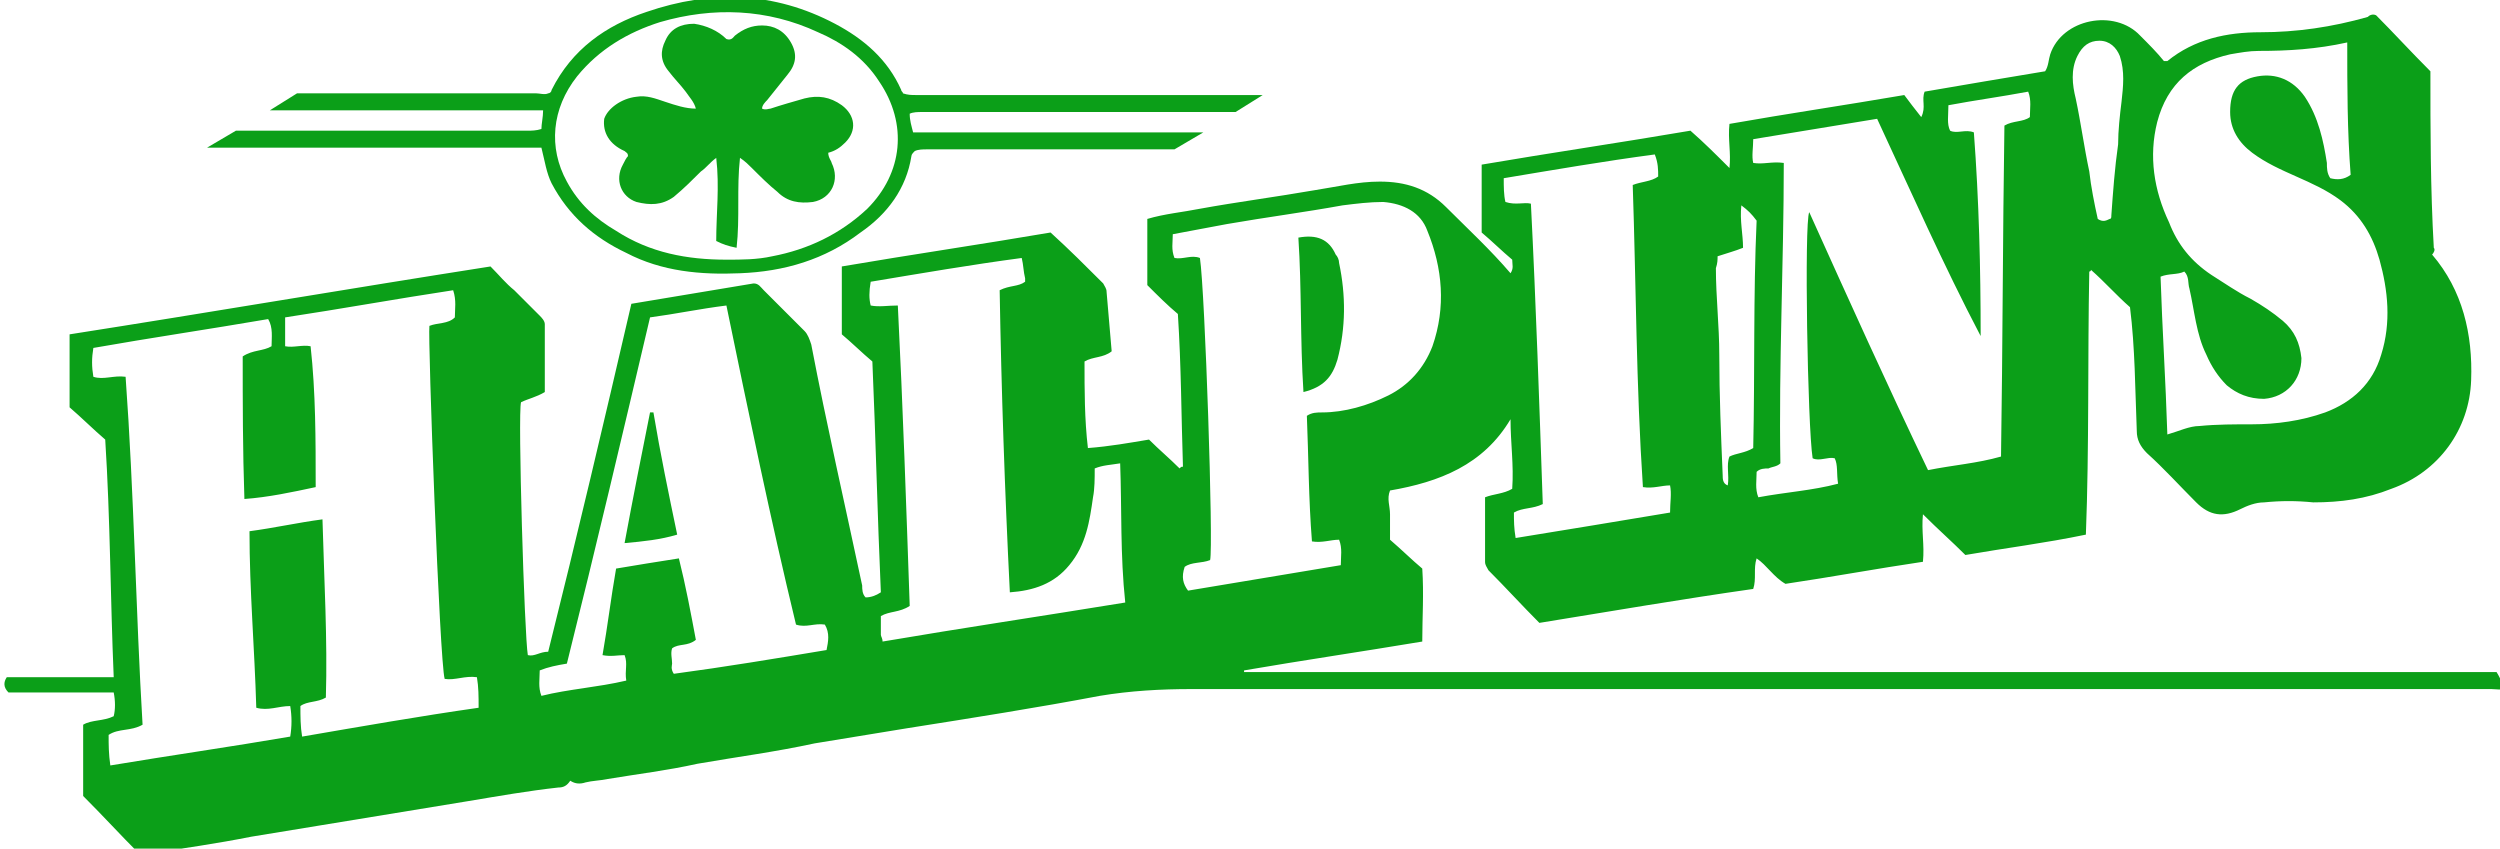 <svg xmlns="http://www.w3.org/2000/svg" xml:space="preserve" id="Слой_1" x="0" y="0" style="enable-background:new 0 0 147.3 50" version="1.1" viewBox="0 0 147.3 50"><style type="text/css">.st0{fill:none}.st1{fill:#0b9f18}</style><g id="_x31_2280"><g><path d="M105.2 9.6c.1 6-.2 11.9-.2 17.7-.3.3-.5.3-.7.3-.2.1-.5 0-.7.2 0 .5-.1 1 .1 1.5 1.6-.3 3.1-.4 4.7-.8-.1-.6.1-1.1-.2-1.5-.5-.1-.9.2-1.3 0-.3-1.9-.5-13.9-.2-14.5 2.3 5.1 4.6 10.1 7 15.2 1.5-.2 2.9-.4 4.3-.8.1-6.5.1-13 .2-19.5.5-.3 1-.2 1.5-.5 0-.5.1-1-.1-1.5-1.6.3-3.1.5-4.7.8 0 .5-.1 1 .1 1.5.5.2.9-.1 1.4.1.3 4 .4 8 .4 12-2.2-4.2-4.1-8.5-6.1-12.8-2.5.4-4.9.8-7.3 1.2 0 .5-.1.9.1 1.4.5.1 1.1-.2 1.7 0zM123.1 10.2c.2.9.4 1.9.5 2.8.3.1.5.1.7 0 0-.1.1-.1.1-.2.1-1.4.2-2.8.4-4.2.1-.8.1-1.7.2-2.5.1-.9.2-1.8-.1-2.7-.2-.5-.5-.9-1.2-.9-.6 0-1.1.3-1.3.9-.4.8-.3 1.7-.1 2.6.3 1.3.5 2.7.8 4.2z" class="st0"/><path d="M101.6 28c0 .2-.1.5.3.6.1-.6-.1-1.1.1-1.7.4-.2.9-.2 1.4-.5.1-4.5 0-8.9.2-13.4-.3-.3-.5-.6-.9-.9-.1.9.1 1.7.1 2.5-.5.2-1 .3-1.5.5v.6c0 1.7.1 3.4.2 5.1-.1 2.4 0 4.8.1 7.2zM130.2 16.2c.7.5 1.5 1 2.3 1.4.7.3 1.3.8 1.9 1.3.7.6 1 1.3 1.1 2.2.1 1.3-.9 2.3-2.2 2.4-.8 0-1.6-.2-2.2-.8-.6-.5-.9-1.1-1.2-1.8-.6-1.2-.7-2.6-1-3.9-.1-.3 0-.7-.3-1-.4.2-.9.1-1.4.3.2 3.1.4 6.1.4 9.3.7-.2 1.2-.5 1.9-.5 1-.1 2.1-.1 3.1-.1 1.5.1 3-.1 4.3-.7 1.6-.6 2.8-1.7 3.3-3.4.6-1.9.5-3.7-.1-5.6-.4-1.4-1.1-2.7-2.3-3.5-.8-.6-1.7-1-2.6-1.4-.9-.4-1.8-.8-2.6-1.4-.8-.6-1.3-1.4-1.3-2.4 0-1.2.4-1.8 1.6-2.1 1.1-.2 2.2.2 2.8 1.2.8 1.2 1 2.5 1.3 3.9.1.3 0 .6.2.9.4 0 .8.1 1.2-.2-.2-2.6-.2-5.1-.2-7.8-1.7.5-3.4.5-5.1.5-.6 0-1.2.1-1.7.2-2.2.5-3.7 1.7-4.3 4-.5 2-.2 4 .6 5.9.5 1.3 1.3 2.3 2.5 3.1zM36.3 13.7c2 1.2 4.2 1.7 6.5 1.7.9 0 1.8 0 2.7-.2 2.2-.4 4.1-1.3 5.6-2.8 2.2-2.1 2.4-5.1.7-7.5-.9-1.3-2.2-2.2-3.6-2.9-3-1.4-6.1-1.4-9.3-.6-2 .5-3.7 1.6-4.9 3.2-1.5 1.9-1.7 4.2-.6 6.3.7 1.1 1.7 2 2.9 2.8zm-.7-6.6c.2-.7 1-1.3 1.9-1.3.6 0 1.1.1 1.7.3.6.2 1.1.4 1.8.4-.1-.4-.4-.7-.6-1-.3-.4-.7-.8-1-1.2-.4-.6-.5-1.2-.2-1.8.3-.7.9-1.1 1.7-1 .8 0 1.4.3 1.9.9.2 0 .3-.1.5-.2.5-.4 1-.6 1.6-.6.8 0 1.4.3 1.7 1 .4.7.3 1.3-.2 1.9L45.2 6c-.1.2-.3.3-.3.5.2.2.3.1.5 0 .7-.2 1.4-.4 2-.6.8-.2 1.5-.1 2.2.4.8.6.9 1.5.2 2.2-.3.3-.6.5-1 .6 0 .3.2.4.3.6.5 1 0 2.1-1.1 2.3-.8.2-1.5 0-2.1-.6-.5-.5-1-.9-1.5-1.4-.2-.2-.4-.5-.7-.6-.2 1.8-.1 3.5-.2 5.3-.5-.1-.8-.2-1.2-.4 0-1.6.2-3.2 0-4.9-.4.2-.6.5-.9.8-.5.5-1 1.1-1.6 1.5-.7.5-1.4.6-2.2.3-1-.3-1.3-1.3-.8-2.2.1-.2.2-.3.3-.5-.1-.3-.2-.3-.3-.4-.9-.4-1.3-1.1-1.2-1.8zM54.3 6.7c-.2 0-.5-.1-.7.1 0 .3.1.7.2 1.1h17.1l2-1.2H54.3zM90.3 12c.3 5.9.5 11.8.7 17.7-.6.3-1.1.3-1.7.5 0 .5 0 .9.1 1.5 3.1-.5 6.1-1 9.1-1.5 0-.6.1-1.1 0-1.6-.5 0-1.1.2-1.6.1-.4-5.9-.4-11.9-.6-17.8.6-.2 1.1-.2 1.5-.5 0-.4 0-.9-.2-1.3-3 .5-5.9 1-8.9 1.4 0 .5-.1.9.1 1.4.5.2 1 0 1.5.1zM64.4 27.6c0 .6 0 1.1-.1 1.7-.2 1.4-.4 2.8-1.4 4-.9 1.1-2.1 1.5-3.5 1.6-.3-6-.4-11.9-.6-17.8.5-.2 1.1-.2 1.5-.5v-.2c0-.4-.1-.7-.2-1.2-3 .5-5.9 1-8.9 1.4 0 .5-.1.9 0 1.4.5.1 1 0 1.6 0 .3 5.9.4 11.8.7 17.7-.5.4-1.2.3-1.7.6v1.1c0 .1 0 .2.1.4 4.7-.8 9.4-1.5 14.1-2.3-.3-2.8-.2-5.5-.3-8.2-.4.1-.8.1-1.3.3zM28.1 39.9c-.7-.1-1.3.2-1.9.1-.3-1-1-20.1-.8-20.9.5-.2 1-.1 1.5-.5 0-.5.1-1-.1-1.6-3.3.5-6.6 1.1-9.9 1.6-.1.6-.1 1.1 0 1.7.5.1 1 0 1.5 0 .3 2.7.4 5.5.3 8.3-1.4.2-2.8.5-4.2.7-.1-2.9-.2-5.6-.1-8.4.6-.3 1.2-.2 1.7-.6 0-.5.1-1.1-.2-1.6-3.5.6-6.9 1.1-10.3 1.7-.1.6-.1 1.1 0 1.7.6.1 1.2-.1 1.9 0 .4 7 .5 13.9.7 20.7-.6.4-1.4.3-2 .6 0 .6 0 1.1.1 1.8 3.6-.6 7.1-1.1 10.6-1.7.1-.7.1-1.2 0-1.8-.7-.1-1.3.2-2 .1-.1-3.5-.3-6.9-.4-10.4 1.4-.2 2.8-.4 4.3-.7.1 3.6.3 7 .2 10.5-.5.3-1 .2-1.5.5 0 .6 0 1.2.1 1.8 3.5-.6 6.9-1.1 10.4-1.7.1-.8.2-1.3.1-1.9zM78.8 31.9c-.5 0-1 .2-1.6.1-.2-2.5-.2-4.9-.3-7.4.3-.2.6-.2.9-.2 1.4-.1 2.7-.4 3.9-1 1.3-.6 2.2-1.6 2.6-2.9.8-2.3.6-4.6-.3-6.8-.4-1.1-1.4-1.6-2.6-1.7-.8 0-1.6.1-2.4.2-2.3.4-4.6.7-6.8 1.1-1 .2-2.1.4-3.2.6 0 .5-.1 1 .1 1.4.5.1 1-.2 1.5 0 .3 2 .8 16.9.6 17.8-.5.2-1 .1-1.5.4-.1.6-.1 1 .1 1.5l9-1.5c.1-.6.2-1.1 0-1.6zM76.5 14c1.1-.2 1.8.1 2.2 1 .1.2.1.4.2.5.3 1.9.3 3.8-.1 5.7-.2.9-.8 1.6-1.9 1.8-.2-3-.2-6-.4-9zM47.1 36.8C45.6 30.6 44.3 24.3 43 18c-1.6.3-3 .5-4.5.7-1.6 6.8-3.2 13.6-4.9 20.4-.6.1-1.1.2-1.6.4 0 .5-.1 1 .1 1.5 1.7-.3 3.3-.5 5-.9 0-.5.1-1-.1-1.5-.4 0-.8.1-1.3 0 .3-1.7.5-3.3.8-5.1 1.2-.2 2.5-.4 3.7-.6.4 1.6.7 3.2 1 4.8-.5.3-1 .2-1.4.5-.1.3 0 .6 0 .9 0 .2 0 .3.1.6 3-.5 6-1 9-1.4.1-.6.1-1.1 0-1.6-.7 0-1.3.3-1.8.1zM36.7 32c.5-2.6 1-5.2 1.5-7.7h.2c.5 2.4.9 4.7 1.4 7.2-1 .3-1.9.4-3.1.5z" class="st0"/><path d="M147.1 39.6H73.3v-.1c3.5-.6 6.9-1.1 10.5-1.7 0-1.4.1-2.8 0-4.3-.6-.5-1.2-1.1-1.9-1.7v-1.5c0-.5-.2-.9 0-1.4 2.9-.5 5.5-1.5 7.1-4.2 0 1.4.2 2.7.1 4.1-.5.3-1.1.3-1.6.5v3.8c0 .2.1.3.2.5 1 1 2 2.1 3 3.1 4.3-.7 8.4-1.4 12.6-2 .2-.6 0-1.2.2-1.8.6.4 1 1.1 1.7 1.5 2.7-.4 5.4-.9 8.1-1.3.1-1-.1-1.8 0-2.8.9.9 1.7 1.6 2.5 2.4 2.3-.4 4.7-.7 7.1-1.2.2-5.2.1-10.4.2-15.5 0 0 .1 0 .1-.1.8.7 1.5 1.5 2.3 2.2.3 2.4.3 4.8.4 7.3 0 .5.2.9.6 1.3 1 .9 1.9 1.9 2.9 2.9.8.8 1.6.9 2.6.4.4-.2.9-.4 1.4-.4 1-.1 1.9-.1 2.9 0 1.6 0 3.1-.2 4.6-.8 2.8-1 4.6-3.5 4.7-6.4.1-2.7-.5-5.3-2.3-7.4.1-.1.2-.3.1-.4-.2-3.5-.2-7-.2-10.4C142 3 141 1.9 140 .9c-.2-.1-.4 0-.5.1-2.1.6-4.2.9-6.3.9-2 0-3.9.4-5.5 1.7h-.2c-.4-.5-.9-1-1.4-1.5-1.5-1.6-4.6-1-5.3 1.1-.1.3-.1.7-.3 1-2.4.4-4.8.8-7.1 1.2-.2.5.1.9-.2 1.5-.4-.5-.7-.9-1-1.3-3.5.6-6.9 1.1-10.3 1.7-.1.9.1 1.7 0 2.6-.8-.8-1.5-1.5-2.3-2.2-4.1.7-8.2 1.3-12.3 2v4c.6.5 1.2 1.1 1.8 1.6 0 .3.1.5-.1.8-1.2-1.4-2.5-2.6-3.8-3.9-1.1-1.1-2.4-1.5-3.9-1.5-1.3 0-2.5.3-3.8.5-2.3.4-4.6.7-6.8 1.1-1 .2-2.1.3-3.1.6v3.9c.6.6 1.2 1.2 1.8 1.7.2 3.1.2 6 .3 9-.1 0-.1 0-.2.1-.6-.6-1.2-1.1-1.8-1.7-1.2.2-2.3.4-3.6.5-.2-1.7-.2-3.4-.2-5.1.5-.3 1.1-.2 1.6-.6-.1-1.2-.2-2.4-.3-3.5 0-.2-.1-.3-.2-.5-1-1-2-2-3.1-3-4.1.7-8.2 1.3-12.3 2v4c.6.5 1.2 1.1 1.8 1.6.2 4.6.3 9.1.5 13.6-.3.2-.6.3-.9.3-.2-.2-.2-.5-.2-.7-1-4.7-2.1-9.5-3-14.2-.1-.3-.2-.6-.4-.8L45 17.1c-.2-.2-.3-.4-.6-.4l-7.2 1.2c-1.6 6.9-3.2 13.7-4.9 20.5-.5 0-.8.3-1.2.2-.2-1.1-.6-14.3-.4-14.9.4-.2.9-.3 1.4-.6v-4c0-.2-.2-.4-.3-.5l-1.5-1.5c-.5-.4-.9-.9-1.4-1.4-8.3 1.3-16.5 2.7-24.8 4V24c.7.6 1.4 1.3 2.1 1.9.3 4.7.3 9.3.5 14H.4c-.2.3-.2.6.1.9h6.2c.1.5.1 1 0 1.4-.6.3-1.3.2-1.8.5v4.2c1.2 1.2 2.2 2.3 3.3 3.4h.5c2-.3 4.1-.6 6.1-1 4.3-.7 8.5-1.4 12.8-2.1 1.8-.3 3.5-.6 5.3-.8.3 0 .5-.1.7-.4.3.2.6.2.9.1.4-.1.8-.1 1.3-.2 1.8-.3 3.5-.5 5.3-.9 2.3-.4 4.6-.7 6.9-1.2 1.8-.3 3.7-.6 5.5-.9 3.8-.6 7.6-1.2 11.3-1.9 1.8-.3 3.6-.4 5.4-.4h76.6c.3 0 .6.1.9-.1-.4-.4-.4-.6-.6-.9zm-20-32.4c.6-2.3 2.1-3.5 4.3-4 .6-.1 1.1-.2 1.7-.2 1.7 0 3.4-.1 5.2-.5 0 2.6 0 5.2.2 7.8-.4.3-.8.3-1.2.2-.2-.3-.2-.6-.2-.9-.2-1.3-.5-2.7-1.3-3.9-.7-1-1.7-1.4-2.8-1.2-1.1.2-1.6.8-1.6 2.1 0 1 .5 1.8 1.3 2.4.8.6 1.7 1 2.6 1.4.9.4 1.8.8 2.6 1.4 1.2.9 1.9 2.1 2.3 3.5.5 1.8.7 3.7.1 5.6-.5 1.7-1.7 2.8-3.3 3.4-1.4.5-2.9.7-4.3.7-1 0-2.1 0-3.1.1-.6 0-1.2.3-1.9.5-.1-3.2-.3-6.2-.4-9.3.5-.2 1-.1 1.4-.3.3.3.2.7.3 1 .3 1.3.4 2.7 1 3.9.3.7.7 1.3 1.2 1.8.6.5 1.3.8 2.2.8 1.3-.1 2.2-1.1 2.2-2.4-.1-.9-.4-1.6-1.1-2.2-.6-.5-1.2-.9-1.9-1.3-.8-.4-1.5-.9-2.3-1.4-1.2-.8-2-1.8-2.5-3.1-.9-1.9-1.2-3.9-.7-5.9zm-4.7-3.9c.3-.6.7-.9 1.3-.9.6 0 1 .4 1.2.9.3.9.2 1.8.1 2.7-.1.8-.2 1.7-.2 2.5-.2 1.4-.3 2.8-.4 4.2 0 .1 0 .2-.1.2-.2.1-.4.2-.7 0-.2-.9-.4-1.9-.5-2.8-.3-1.4-.5-2.9-.8-4.3-.2-.8-.3-1.7.1-2.5zm-19.1 4.9c2.4-.4 4.9-.8 7.3-1.2 2 4.3 3.9 8.6 6.1 12.8 0-4-.1-8-.4-12-.5-.2-1 .1-1.4-.1-.2-.4-.1-.9-.1-1.5 1.6-.3 3.1-.5 4.7-.8.2.5.1 1 .1 1.5-.4.3-1 .2-1.5.5-.1 6.5-.1 13-.2 19.5-1.4.4-2.8.5-4.3.8-2.4-5-4.7-10.1-7-15.2-.3.6-.1 12.6.2 14.5.4.2.9-.1 1.3 0 .2.4.1.9.2 1.5-1.5.4-3.1.5-4.7.8-.2-.5-.1-1-.1-1.5.2-.2.5-.2.7-.2.2-.1.5-.1.7-.3-.1-5.8.2-11.8.2-17.7-.7-.1-1.2.1-1.8 0-.1-.4 0-.9 0-1.4zm-2.1 6.9c.6-.2 1-.3 1.5-.5 0-.8-.2-1.6-.1-2.5.4.3.6.5.9.9-.2 4.4-.1 8.9-.2 13.4-.5.3-1 .3-1.4.5-.2.5 0 1.1-.1 1.7-.3-.1-.3-.4-.3-.6-.1-2.4-.2-4.7-.2-7.1 0-1.7-.2-3.4-.2-5.1.1-.3.1-.5.1-.7zm-12.5-3.2c-.1-.4-.1-.9-.1-1.4 3-.5 5.9-1 8.9-1.4.2.5.2.9.2 1.3-.4.3-1 .3-1.5.5.2 5.9.2 11.8.6 17.8.6.1 1.1-.1 1.6-.1.1.5 0 1 0 1.6-3 .5-6 1-9.1 1.5-.1-.6-.1-1-.1-1.5.5-.3 1.1-.2 1.7-.5-.2-5.8-.4-11.8-.7-17.7-.4-.1-.9.1-1.5-.1zM17.8 43.4c-.1-.6-.1-1.2-.1-1.8.4-.3 1-.2 1.5-.5.1-3.4-.1-6.9-.2-10.5-1.5.2-2.8.5-4.3.7 0 3.5.3 6.9.4 10.4.7.2 1.3-.1 2-.1.1.6.1 1.2 0 1.8-3.5.6-7 1.1-10.6 1.7-.1-.7-.1-1.2-.1-1.8.6-.4 1.3-.2 2-.6-.4-6.7-.5-13.6-1-20.5-.7-.1-1.3.2-1.9 0-.1-.6-.1-1.1 0-1.7 3.4-.6 6.8-1.1 10.3-1.7.3.5.2 1.1.2 1.6-.5.3-1.1.2-1.7.6 0 2.7 0 5.5.1 8.4 1.4-.1 2.8-.4 4.2-.7 0-2.8 0-5.6-.3-8.3-.5-.1-1 .1-1.5 0v-1.7c3.3-.5 6.6-1.1 9.9-1.6.2.6.1 1.1.1 1.6-.4.4-1 .3-1.5.5-.1.7.6 19.8.9 20.8.6.1 1.2-.2 1.9-.1.1.6.1 1.1.1 1.8-3.5.5-6.9 1.1-10.4 1.7zm30.9-5.1c-3 .5-6 1-9 1.4-.2-.3-.1-.5-.1-.6 0-.3-.1-.6 0-.9.4-.3.9-.1 1.4-.5-.3-1.6-.6-3.2-1-4.8-1.3.2-2.5.4-3.7.6-.3 1.7-.5 3.4-.8 5.1.5.1.9 0 1.3 0 .2.5 0 .9.1 1.5-1.7.4-3.4.5-5 .9-.2-.5-.1-1-.1-1.5.5-.2 1-.3 1.6-.4 1.7-6.8 3.3-13.6 4.9-20.4 1.5-.2 2.9-.5 4.5-.7 1.3 6.3 2.6 12.6 4.1 18.8.6.2 1.1-.1 1.7 0 .3.5.2 1 .1 1.5zm3.3-.5c0-.2-.1-.3-.1-.4v-1.1c.5-.3 1.1-.2 1.7-.6-.2-5.8-.4-11.7-.7-17.7-.6 0-1.1.1-1.6 0-.1-.4-.1-.8 0-1.4 3-.5 5.9-1 8.9-1.4.1.4.1.8.2 1.2v.2c-.4.3-.9.2-1.5.5.1 5.9.3 11.8.6 17.8 1.4-.1 2.6-.5 3.5-1.6 1-1.2 1.2-2.6 1.4-4 .1-.5.1-1.1.1-1.7.5-.2.9-.2 1.5-.3.1 2.7 0 5.4.3 8.2-4.9.8-9.6 1.5-14.3 2.3zm17.8-4.4c.4-.3 1-.2 1.5-.4.2-.8-.3-15.8-.6-17.8-.5-.2-1 .1-1.5 0-.2-.5-.1-.9-.1-1.4 1.1-.2 2.1-.4 3.2-.6 2.3-.4 4.6-.7 6.8-1.1.8-.1 1.6-.2 2.4-.2 1.2.1 2.2.6 2.6 1.7.9 2.2 1.1 4.5.3 6.8-.5 1.3-1.4 2.3-2.6 2.9-1.2.6-2.6 1-3.9 1-.3 0-.6 0-.9.2.1 2.4.1 4.9.3 7.4.6.1 1.1-.1 1.6-.1.2.5.1 1 .1 1.5l-9 1.5c-.3-.4-.4-.8-.2-1.4z" class="st1"/><path d="M32.5 10.8c1 1.9 2.5 3.2 4.4 4.1 2.1 1.1 4.4 1.3 6.7 1.2 2.6-.1 5-.8 7.1-2.4 1.6-1.1 2.7-2.6 3-4.5 0-.1.1-.2.2-.3.2-.1.5-.1.7-.1h14.6l1.7-1H53.8c-.1-.4-.2-.7-.2-1.1.2-.1.5-.1.7-.1h18.5l1.6-1H54c-.3 0-.5 0-.8-.1 0-.1-.1-.1-.1-.2-.8-1.8-2.2-3-3.9-3.9-3.6-1.9-7.3-2-11.1-.7-2.4.8-4.4 2.2-5.6 4.6 0 .1-.1.2-.2.2-.2.1-.5 0-.7 0H17.5l-1.6 1H32c0 .4-.1.8-.1 1.1-.3.1-.6.1-.8.1H13.9l-1.7 1h19.7c.2.8.3 1.5.6 2.1zM34 4.5c1.3-1.6 3-2.6 4.9-3.2 3.1-.9 6.3-.8 9.3.6 1.4.6 2.7 1.5 3.6 2.9 1.7 2.5 1.4 5.4-.7 7.5-1.6 1.5-3.5 2.4-5.6 2.8-.9.2-1.8.2-2.7.2-2.3 0-4.5-.4-6.5-1.7-1.2-.7-2.2-1.6-2.9-2.9-1.1-2-.9-4.3.6-6.2zM78.8 21.2c.5-1.9.5-3.8.1-5.7 0-.2-.1-.4-.2-.5-.4-.9-1.1-1.2-2.2-1 .2 3 .1 6 .3 9.1 1.2-.3 1.7-.9 2-1.9zM38.3 24.3c-.5 2.5-1 5-1.5 7.7 1.1-.1 2.1-.2 3.1-.5-.5-2.4-1-4.8-1.4-7.2h-.2z" class="st1"/><path d="M36.8 8.9c.1.1.2.1.2.3-.1.1-.2.3-.3.5-.5.9-.1 1.9.8 2.2.8.2 1.5.2 2.2-.3.6-.5 1.1-1 1.6-1.5.3-.2.5-.5.9-.8.2 1.7 0 3.3 0 4.9.4.2.7.3 1.2.4.2-1.8 0-3.5.2-5.3.3.2.5.4.7.6.5.5 1 1 1.5 1.4.6.6 1.3.7 2.1.6 1.1-.2 1.6-1.3 1.1-2.3 0-.1-.2-.3-.2-.6.4-.1.7-.3 1-.6.7-.7.6-1.6-.2-2.2-.7-.5-1.4-.6-2.2-.4-.7.2-1.4.4-2 .6-.1 0-.3.1-.5 0 0-.2.2-.4.3-.5l1.2-1.5c.5-.6.6-1.2.2-1.9-.4-.7-1-1-1.7-1-.6 0-1.1.2-1.6.6-.1.1-.2.3-.5.2-.5-.5-1.2-.8-1.9-.9-.8 0-1.4.3-1.7 1-.3.6-.3 1.2.2 1.8.3.4.7.8 1 1.2.2.3.5.6.6 1-.6 0-1.2-.2-1.8-.4-.6-.2-1.1-.4-1.7-.3-.9.1-1.7.7-1.9 1.3-.1.8.3 1.5 1.2 1.9z" class="st1"/></g></g></svg>